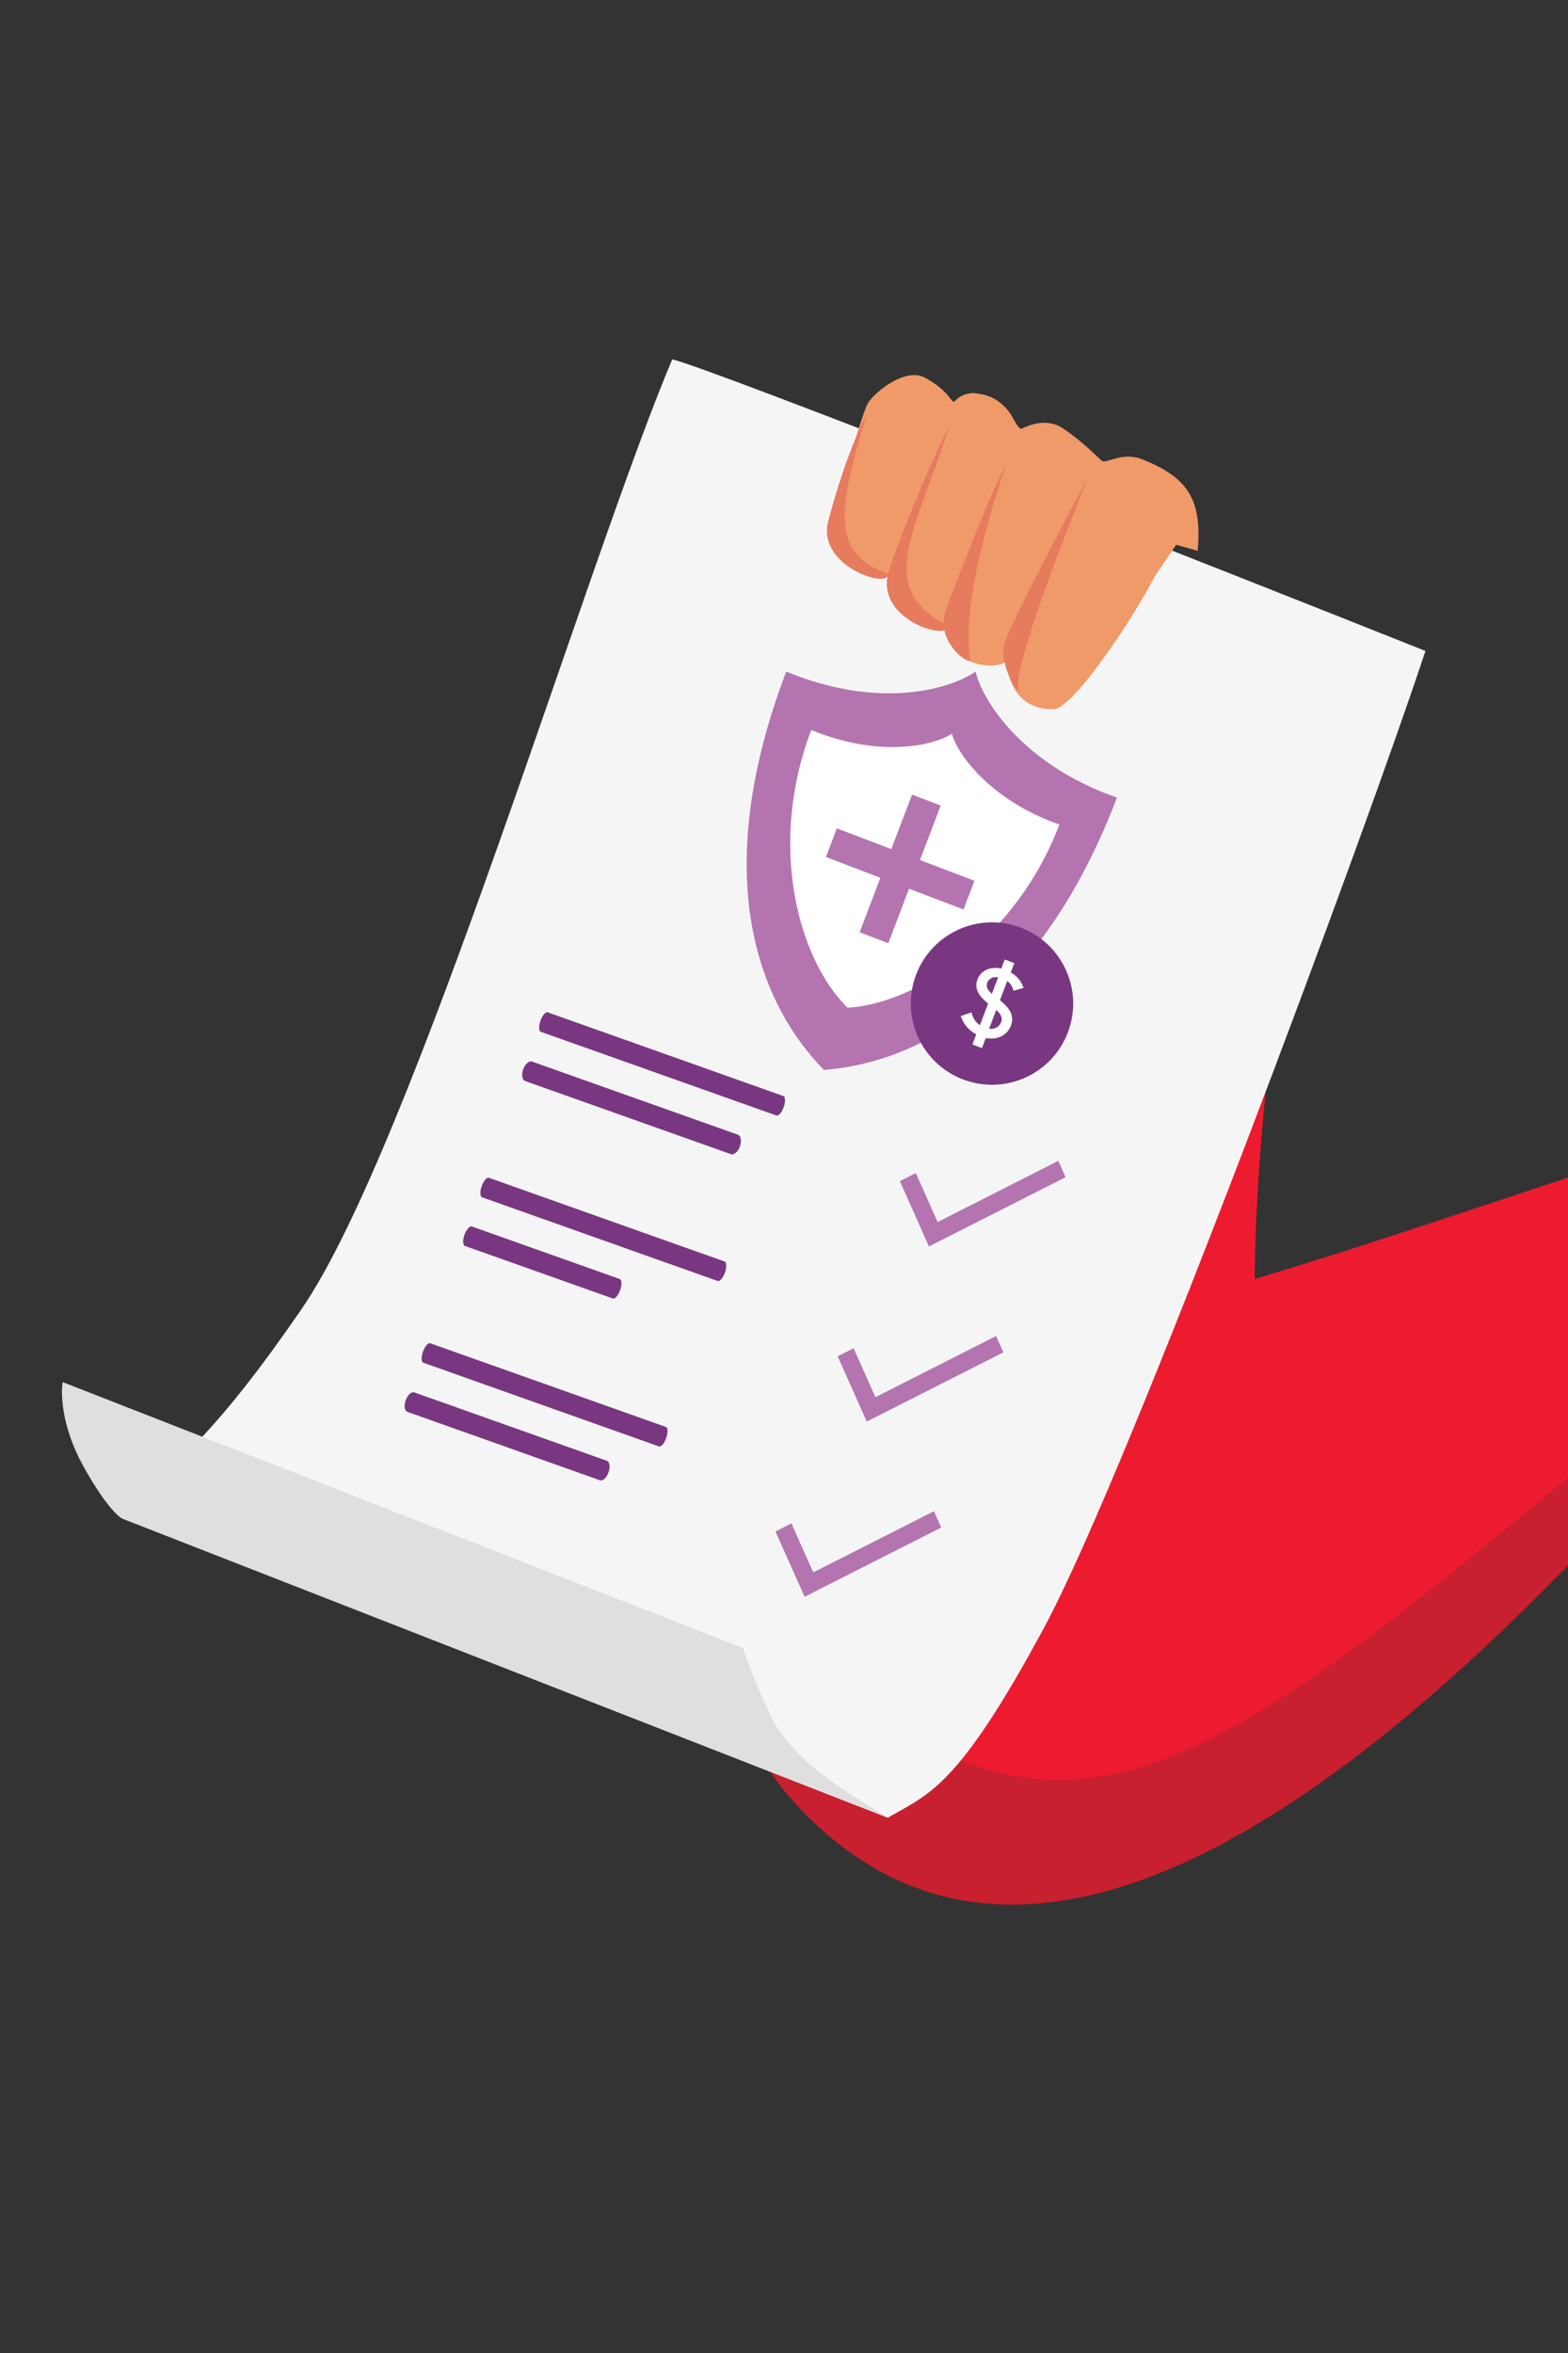 <svg width="400" height="600" viewBox="0 0 400 600" fill="none" xmlns="http://www.w3.org/2000/svg">
<rect x="0" y="0" width="400" height="600" fill="#333333" stroke="none"/>
<g clip-path="url(#clip0_6531_84557)">
<path d="M212.697 179.767C247.611 174.99 277.345 176.342 309.651 188.331C369.322 227.764 269.226 274.385 249.227 282.412C229.228 290.438 153.729 216.479 156.097 206.743C158.465 197.007 169.476 185.681 212.697 179.767Z" fill="#C8202F"/>
<path d="M272.72 140.473L289.226 279.08L217.142 277.048L215.334 146.201L272.72 140.473Z" fill="#F09A69"/>
<path d="M216.58 214.093L216.212 275.067L287.068 264.477L279.234 193.291L216.58 214.093Z" fill="#E77B5E"/>
<path d="M397.086 391.129C490.132 318.173 486.389 314.345 493.651 285.466C500.913 256.588 348.756 323.642 277.288 337.032C163.478 358.356 182.047 465.057 234.438 471.049C333.155 482.339 335.461 439.448 397.086 391.129Z" fill="#ED1B2F"/>
<path d="M320.726 305.688C318.531 344.255 323.065 393.874 309.322 425.826C281.428 528.023 224.415 473.604 202.128 431.299C156.659 344.989 145.946 195.616 157.455 206.504C180.147 227.972 217.604 274.319 326.825 211.893C333.021 208.352 323.605 255.102 320.726 305.688Z" fill="#ED1B2F"/>
<path d="M226.393 438.366C290.216 482.751 335.348 428.013 467.92 320.723C339.064 484.202 254.392 517.1 202.124 459.061C172.058 425.675 164.905 332.473 157.386 283.336C170.731 308.915 178.307 404.925 226.393 438.366Z" fill="#C8202F"/>
<path d="M363.63 165.986C307.599 143.664 181.375 93.922 171.502 91.638C150.221 141.669 105.474 292.348 76.866 333.898C54.936 365.75 47.565 369.861 31.238 387.234L226.466 463.498C237.153 457.389 244.511 455.63 266.408 414.929C288.305 374.229 349.048 210.286 363.63 165.986Z" fill="#F5F5F5"/>
<path d="M198.681 441.105C206.085 451.69 216.218 456.931 226.473 463.501L31.246 387.238C30.134 386.803 26.558 383.483 21.156 373.68C15.754 363.877 15.464 355.429 15.994 352.431L189.53 420.221C190.668 423.871 195.719 436.871 198.681 441.105Z" fill="#DFDFDF"/>
<path fill-rule="evenodd" clip-rule="evenodd" d="M248.88 171.232C242.966 175.409 224.978 181.314 200.575 171.248C180.903 222.892 193.167 255.418 210.18 272.826L210.179 272.829C210.18 272.829 210.181 272.829 210.182 272.828C210.182 272.829 210.182 272.829 210.182 272.829L210.182 272.828C234.016 270.98 265.262 255.028 284.935 203.384C260.555 194.868 250.438 178.256 248.882 171.235L248.884 171.229C248.884 171.23 248.883 171.231 248.882 171.231C248.881 171.231 248.881 171.23 248.881 171.229L248.88 171.232Z" fill="#B474B0"/>
<path fill-rule="evenodd" clip-rule="evenodd" d="M242.841 187.087C244.067 192.014 252.397 203.989 270.257 210.257C259.081 239.597 233.55 255.988 216.221 256.968L216.22 256.971C203.604 244.586 195.776 215.487 206.953 186.145C224.85 193.497 238.584 189.927 242.837 187.087L242.839 187.081C242.84 187.083 242.84 187.084 242.84 187.085C242.841 187.085 242.841 187.085 242.842 187.084L242.841 187.087Z" fill="white"/>
<path fill-rule="evenodd" clip-rule="evenodd" d="M234.689 219.305L239.981 205.413L232.669 202.628L227.377 216.52L213.485 211.228L210.7 218.54L224.592 223.831L219.3 237.723L226.612 240.509L231.904 226.617L245.796 231.909L248.581 224.597L234.689 219.305Z" fill="#B474B0"/>
<path d="M272.41 263.273C268.339 273.961 256.374 279.324 245.687 275.253C234.999 271.182 229.635 259.218 233.707 248.53C237.778 237.842 249.742 232.479 260.43 236.55C271.117 240.621 276.481 252.585 272.41 263.273Z" fill="#783780"/>
<path d="M257.883 261.571C259.01 258.613 256.984 256.601 255.092 255.053L256.958 250.154C257.803 250.786 258.325 251.656 258.543 252.644L261.129 251.897C260.546 250.305 259.608 248.965 257.846 247.958L258.749 245.588L256.311 244.659L255.425 246.984C252.623 246.331 250.22 247.483 249.36 249.741C248.319 252.473 250.24 254.42 252.082 255.897L249.975 261.428C248.845 260.662 248.135 259.538 247.843 258.134L245.072 259.095C245.75 260.982 246.912 262.614 249.035 263.759L248.055 266.333L250.493 267.261L251.473 264.688C254.513 265.328 257.023 263.829 257.883 261.571ZM255.4 260.625C254.952 261.799 253.806 262.5 252.314 262.345L254.146 257.536C255.171 258.444 255.855 259.428 255.4 260.625ZM251.846 250.611C252.25 249.549 253.291 248.989 254.636 249.191L253.028 253.413C252.062 252.554 251.433 251.694 251.846 250.611Z" fill="white"/>
<path d="M268.775 180.845C273.566 180.752 288.492 158.767 294.565 147.022L300.034 138.912L305.533 140.467C306.598 127.923 303.573 121.911 291.33 117.102C286.256 115.11 282.094 118.379 281.079 117.503C280.064 116.626 275.745 112.231 271.149 109.224C266.554 106.216 261.793 108.835 260.651 109.292C259.739 109.657 258.526 106.393 257.278 104.837C253.488 100.11 249.289 100.538 248.345 100.204C244.08 100.471 243.698 102.922 243.021 102.337C242.345 101.752 241.402 99.378 236.14 96.393C230.878 93.407 222.84 100.291 221.376 102.873C219.911 105.455 211.874 131.165 212.94 139.339C216.025 145.63 223.146 148.155 226.554 146.294C226.738 146.933 224.887 152.103 230.172 156.672C235.275 161.08 240.125 159.142 242.329 159.923C240.911 169.575 253.965 171.15 256.638 168.655C257.84 177.868 262.786 180.961 268.775 180.845Z" fill="#F09A69"/>
<path d="M256.116 164.569C254.928 169.345 260.264 179.032 259.734 174.947C259.199 170.859 265.673 151.067 277.667 121.539C272.818 130.647 257.304 159.793 256.116 164.569Z" fill="#E77B5E"/>
<path d="M241.321 155.43C238.307 163.705 247.783 170.239 247.492 168.013C246.957 163.925 245.358 151.665 256.819 118.049C251.97 127.157 242.991 150.844 241.321 155.43Z" fill="#E77B5E"/>
<path d="M226.549 146.282C223.575 158.246 242.399 163.599 241.868 159.515C222.524 150.057 234.099 134.672 242.046 108.9C237.198 118.009 227.736 141.505 226.549 146.282Z" fill="#E77B5E"/>
<path d="M211.249 133.067C208.411 144.473 227.094 150.38 226.563 146.296C212.32 141.245 213.267 131.184 221.224 105.421C216.376 114.529 212.437 128.291 211.249 133.067Z" fill="#E77B5E"/>
<path fill-rule="evenodd" clip-rule="evenodd" d="M239.191 311.613L233.621 299.123L229.555 301.183L236.981 317.836L271.834 300.178L269.978 296.015L239.191 311.613Z" fill="#B474B0"/>
<path fill-rule="evenodd" clip-rule="evenodd" d="M223.321 356.274L217.752 343.785L213.686 345.845L221.112 362.497L255.965 344.839L254.108 340.676L223.321 356.274Z" fill="#B474B0"/>
<path fill-rule="evenodd" clip-rule="evenodd" d="M207.462 400.947L201.893 388.457L197.827 390.517L205.252 407.17L240.106 389.512L238.249 385.349L207.462 400.947Z" fill="#B474B0"/>
<path fill-rule="evenodd" clip-rule="evenodd" d="M133.464 272.687C133.951 271.317 134.965 270.425 135.728 270.696L188.253 289.347C189.016 289.618 189.24 290.95 188.754 292.32C188.267 293.69 187.253 294.582 186.49 294.311L133.965 275.66C133.202 275.389 132.978 274.057 133.464 272.687Z" fill="#783780"/>
<path fill-rule="evenodd" clip-rule="evenodd" d="M118.488 314.872C118.974 313.503 119.814 312.549 120.362 312.743L158.086 326.139C158.634 326.333 158.684 327.603 158.198 328.973C157.711 330.343 156.872 331.297 156.324 331.102L118.599 317.707C118.051 317.512 118.001 316.242 118.488 314.872Z" fill="#783780"/>
<path fill-rule="evenodd" clip-rule="evenodd" d="M103.505 357.071C103.992 355.701 104.966 354.795 105.68 355.049L154.824 372.499C155.538 372.752 155.722 374.07 155.236 375.44C154.749 376.81 153.775 377.716 153.061 377.463L103.917 360.012C103.204 359.759 103.019 358.441 103.505 357.071Z" fill="#783780"/>
<path fill-rule="evenodd" clip-rule="evenodd" d="M137.877 260.279C138.363 258.909 139.192 257.951 139.726 258.141L199.836 279.486C200.371 279.675 200.41 280.941 199.923 282.311C199.437 283.681 198.608 284.639 198.074 284.449L137.963 263.105C137.429 262.915 137.39 261.649 137.877 260.279Z" fill="#783780"/>
<path fill-rule="evenodd" clip-rule="evenodd" d="M122.882 302.473C123.369 301.103 124.197 300.145 124.732 300.334L184.842 321.679C185.377 321.869 185.416 323.135 184.929 324.505C184.443 325.875 183.614 326.832 183.08 326.643L122.969 305.298C122.435 305.108 122.396 303.843 122.882 302.473Z" fill="#783780"/>
<path fill-rule="evenodd" clip-rule="evenodd" d="M107.904 344.659C108.39 343.289 109.219 342.331 109.753 342.521L169.864 363.865C170.398 364.055 170.437 365.321 169.951 366.691C169.464 368.061 168.636 369.018 168.101 368.829L107.991 347.484C107.456 347.295 107.417 346.029 107.904 344.659Z" fill="#783780"/>
</g>
<defs>
<clipPath id="clip0_6531_84557">
<rect width="400" height="600" fill="white"/>
</clipPath>
</defs>
</svg>
